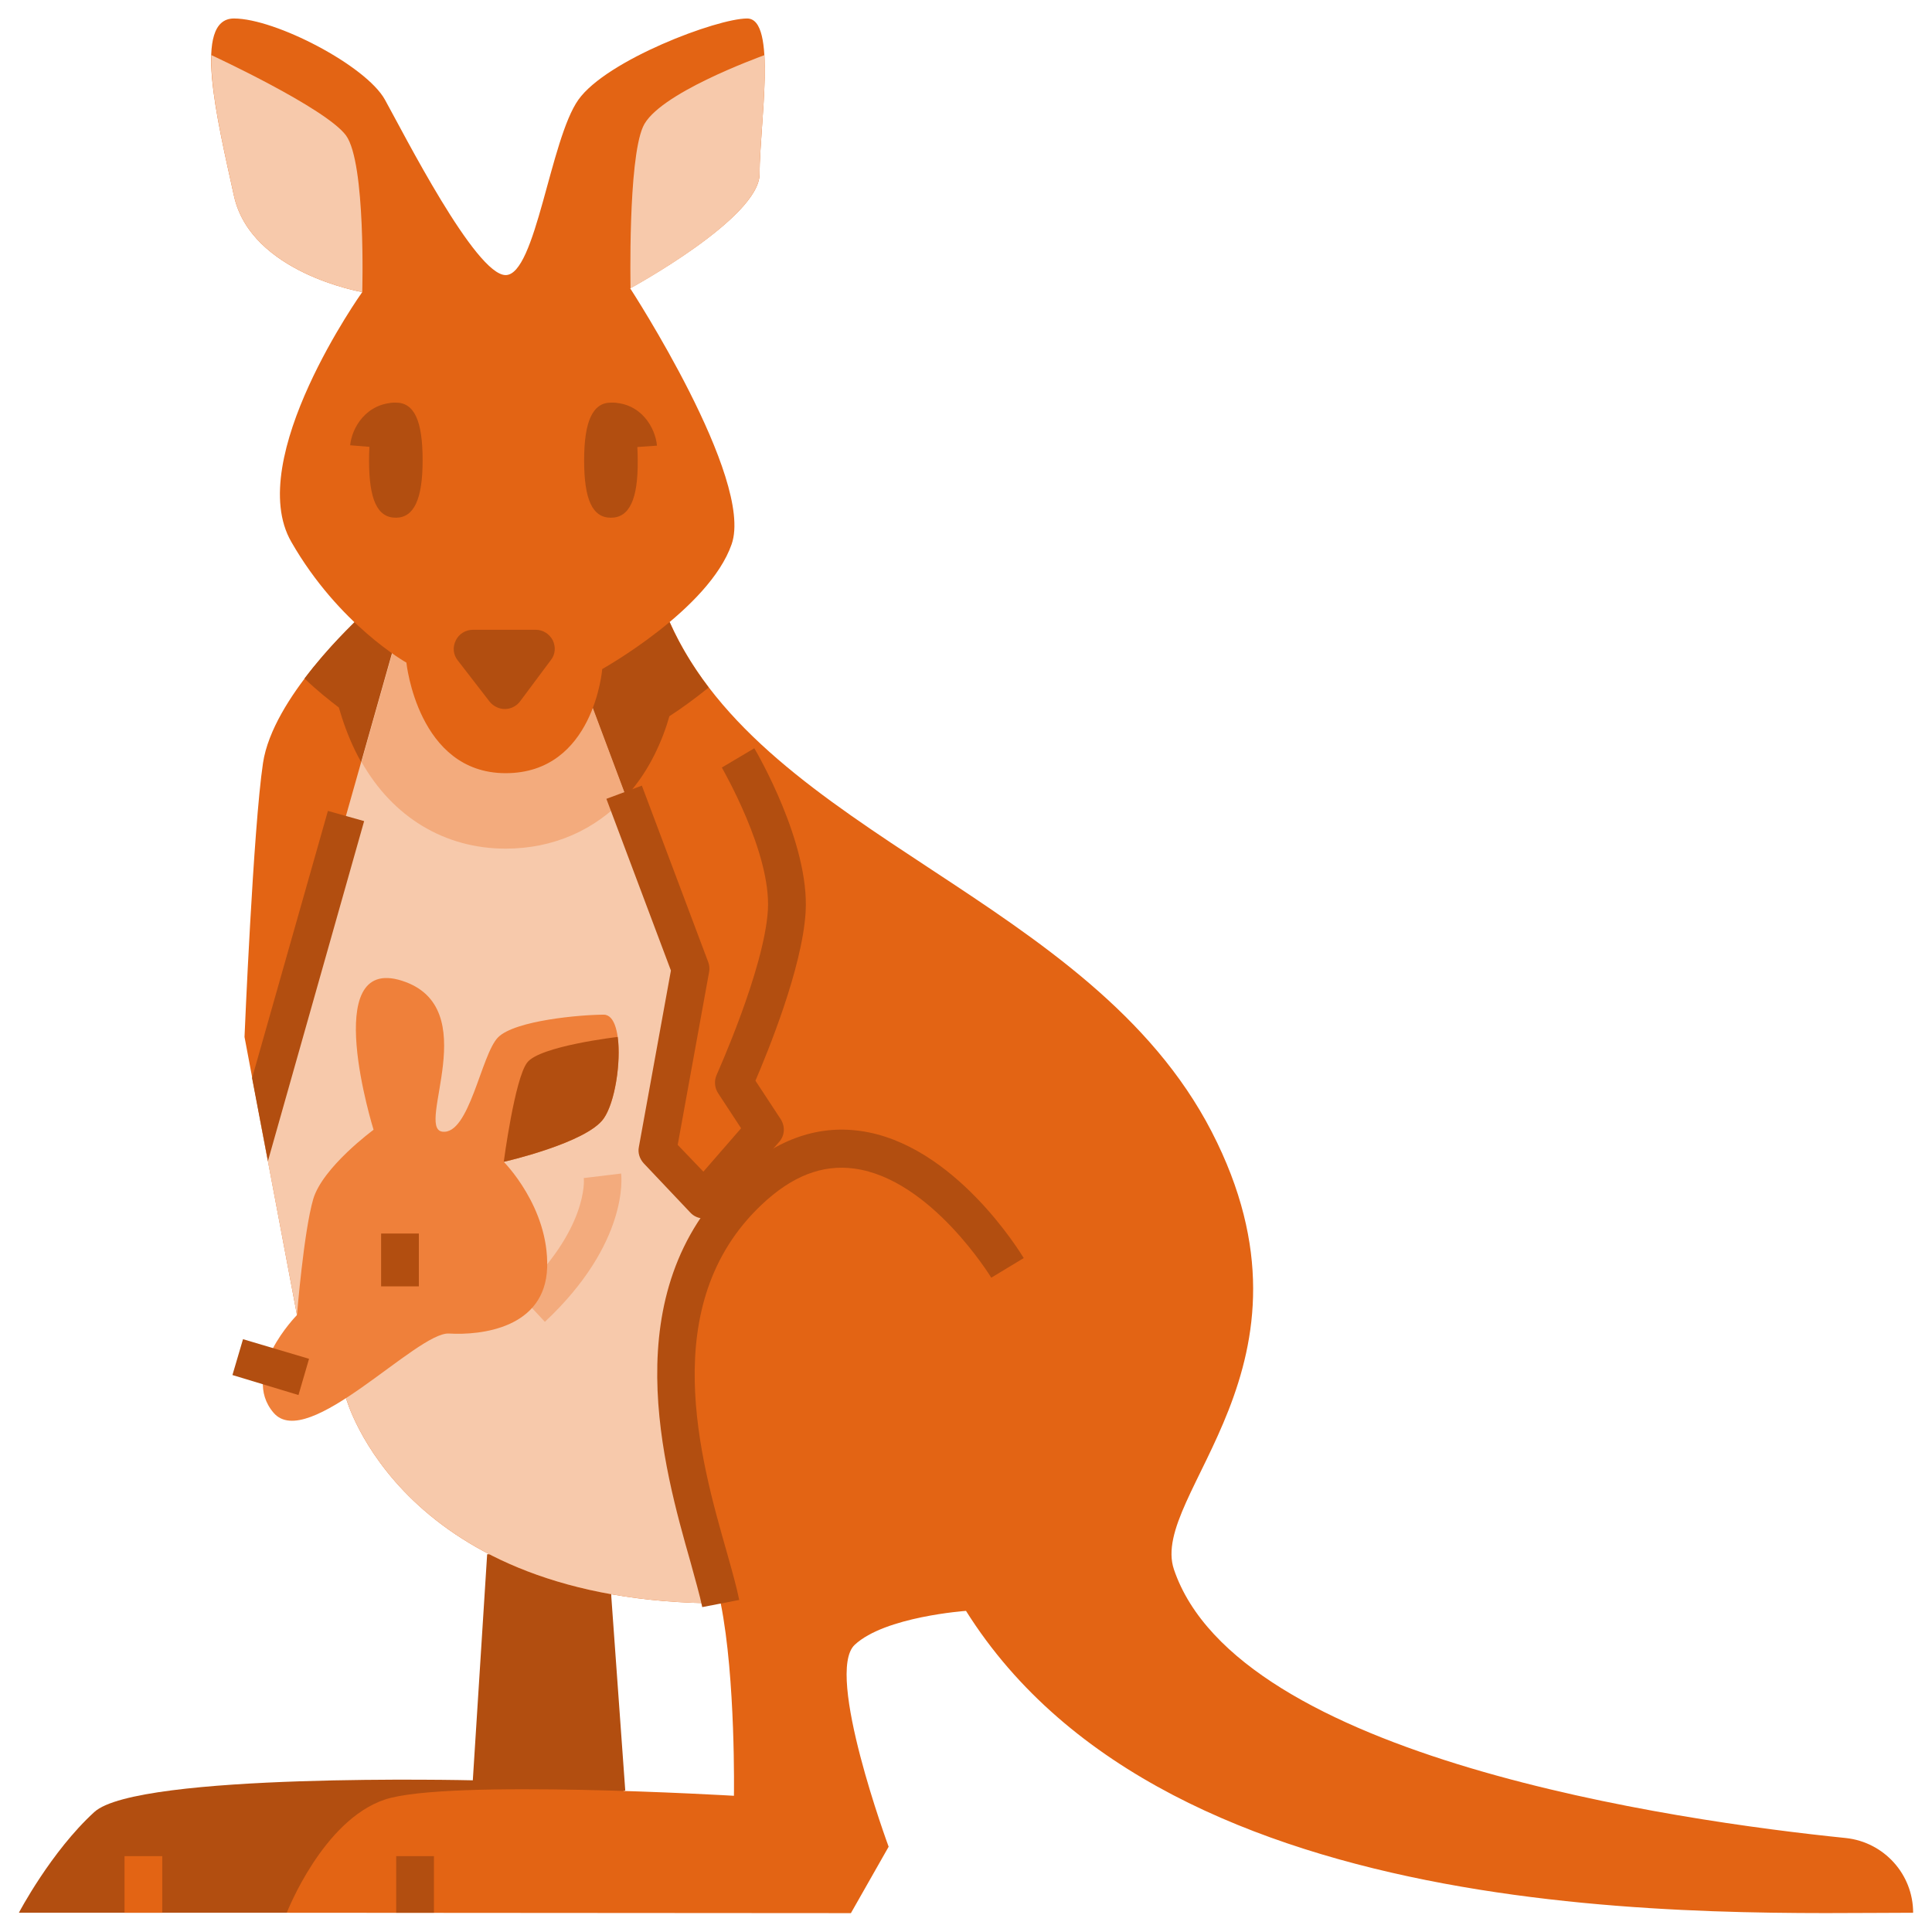<svg id="Layer_1" enable-background="new 0 0 512 512" height="512" viewBox="0 0 512 512" width="512" xmlns="http://www.w3.org/2000/svg"><g id="XMLID_1_"><g id="XMLID_4179_"><path id="XMLID_4223_" d="m162 423.1 3.7 51.4-89.7 32.4h-71s8.5-16.2 20-26.7 100.3-8.4 100.3-8.4l3.8-59.9h32.9z" fill="#b24e10"/><path id="XMLID_4222_" d="m507 506.9c-51 0-197 6-251-80 0 0-21.5 1.5-29.5 9s9 53.5 9 53.5l-10 17.6-149.5-.1s9.5-24.5 26-30 92.5-1 92.5-1 .5-31-3.5-51c-84.7 0-99.3-54.4-99.3-54.4l-13-22-13.9-73.7s2.3-55.2 4.9-72.6c2.6-17.3 24.4-37.3 24.4-37.3h83.4c25.3 56.7 111.6 73 143.6 135s-16.7 96.1-10 116c16.9 50 133 66.6 178.1 71.2 10.1 1.1 17.8 9.6 17.8 19.8" fill="#e36414"/><path id="XMLID_4221_" d="m80.7 179.8c3.3 3.2 6.5 5.7 9.1 7.7 1 3.5 2.4 7.5 4.4 11.6 8.1 16.4 22.6 25.8 39.8 25.8 17.1 0 31.5-9 39.4-24.8 1.8-3.6 3.1-7.1 4-10.3 3.1-2 6.7-4.6 10.4-7.6-4.1-5.4-7.6-11.1-10.4-17.4h-83.4c0 .1-6.8 6.4-13.3 15" fill="#b24e10"/><path id="XMLID_4220_" d="m191 424.9c-84.7 0-99.3-54.4-99.3-54.4l-13-22-9.8-51.8 37.3-131.8h42.3l34.4 91.8-8.8 48.2 12.3 12.9 2.4 9.1c-21.5 33.9-1.4 80.1 2.2 98" fill="#f7c9ab"/><path id="XMLID_4219_" d="m144.4 350.3-6.8-7.3c18.2-17.1 17.2-30.3 17.1-30.8l9.9-1.2c.1.7 2.1 18.4-20.2 39.3" fill="#f3ab7d"/><path id="XMLID_4218_" d="m134 224.9c12.6 0 23.7-4.9 31.9-13.8l-17.3-46.2h-42.3l-10.5 37c8.3 14.7 22.1 23 38.2 23" fill="#f3ab7d"/><path id="XMLID_4217_" d="m193.9 144.2c-6 17.3-34.3 33.1-34.3 33.1s-2.2 27.6-25.6 27.6c-23.3 0-26.3-29.3-26.3-29.3s-17.9-10-30.5-32c-12.7-22 18.8-66.2 18.8-66.2s-29.5-5-34-25.5-11-47 0-47 35 12.5 40 21.5 24 46.5 32 46.5 11.8-36 19.3-46.5 36.7-21.5 44.7-21.5 3.3 28.2 3.3 41.2c0 11.7-34.3 30.3-34.3 30.3s32.9 50.5 26.9 67.8" fill="#e36414"/><path id="XMLID_4216_" d="m91.7 35.9c-5.4-7.3-35.7-21.3-35.7-21.3-.3 9.6 3.2 24.6 6 37.3 4.5 20.5 34 25.5 34 25.5s1-34.2-4.3-41.5" fill="#f7c9ab"/><path id="XMLID_4215_" d="m201.3 46.1c0-8.1 1.8-22.1 1.3-31.5-1.8.7-28.4 10.3-32.2 19-4 9-3.3 42.8-3.3 42.8s34.2-18.6 34.2-30.3" fill="#f7c9ab"/><g fill="#b24e10"><path id="XMLID_4214_" d="m104.9 137.2c-4.9 0-7.1-4.8-7.1-15.2s2.3-15.3 7.1-15.3c4.9 0 7.1 4.8 7.1 15.3 0 10.3-2.3 15.2-7.1 15.2"/><path id="XMLID_4213_" d="m161.9 137.2c-4.9 0-7.1-4.8-7.1-15.2s2.3-15.3 7.1-15.3c4.9 0 7.1 4.8 7.1 15.3.1 10.3-2.2 15.2-7.1 15.2"/><path id="XMLID_4212_" d="m102.7 118.9-5-.5-4.9-.4c.4-4.5 4.2-11.3 12.2-11.3v10c-1 0-2 0-2.3 2.2"/><path id="XMLID_4211_" d="m164.1 118.8c-.2-2.1-2.1-2.1-2.1-2.1v-10c8 0 11.7 6.8 12.1 11.4z"/><path id="XMLID_4210_" d="m133.8 187.9c-1.5 0-3-.7-4-1.9l-8.5-11c-1.2-1.5-1.4-3.5-.5-5.3.8-1.7 2.6-2.8 4.5-2.8h16.7c1.9 0 3.6 1.1 4.5 2.8.8 1.7.7 3.7-.5 5.2l-8.2 11c-.9 1.2-2.4 2-4 2z"/></g><path id="XMLID_4209_" d="m78.7 348.5s-15.2 15.4-6.2 25.9 38-21.5 46.5-21 25.5-1.4 26-17.5c.5-16-11.5-28-11.5-28s22-5 26.5-11.5 6-27.5 0-27.5-23.5 1.5-28 6-7.6 26-14.8 25 11.3-33-10.7-40-7.5 39.5-7.5 39.5-13.5 9.9-16 18.4c-2.5 8.6-4.3 30.7-4.3 30.7" fill="#ef803a"/><path id="XMLID_4208_" clip-rule="evenodd" d="m101 326.9h10v14h-10z" fill="#b24e10" fill-rule="evenodd"/><path id="XMLID_4207_" clip-rule="evenodd" d="m64.4 354.9 17.5 5.2-2.8 9.6-17.5-5.3z" fill="#b24e10" fill-rule="evenodd"/><path id="XMLID_4206_" d="m66.8 285.7 4.2 22 25.5-90.1-9.6-2.7z" fill="#b24e10"/><path id="XMLID_4205_" clip-rule="evenodd" d="m105 491.9h10v15h-10z" fill="#b24e10" fill-rule="evenodd"/><path id="XMLID_4204_" clip-rule="evenodd" d="m33 491.9h10v15h-10z" fill="#e36414" fill-rule="evenodd"/><path id="XMLID_4203_" d="m186.1 425.9c-.6-3-1.8-7.1-3.1-11.9-7.1-25-20.4-71.5 11.9-102.1 10.3-9.7 21.4-13.8 33-12.2 25 3.4 42.6 32.4 43.4 33.7l-8.6 5.2c-.2-.3-16-26.1-36.2-28.9-8.6-1.2-16.7 2-24.7 9.6-27.9 26.4-16.2 67.5-9.2 92 1.4 5 2.6 9.2 3.3 12.7z" fill="#b24e10"/><path id="XMLID_4202_" d="m186.5 322.9c-1.4 0-2.7-.6-3.6-1.6l-12.3-13c-1.1-1.2-1.6-2.8-1.3-4.3l8.5-46.8-17.1-45.5 9.4-3.5 17.6 46.8c.3.8.4 1.8.2 2.7l-8.3 45.7 6.8 7.1 10-11.5-6.1-9.3c-.9-1.4-1.1-3.2-.4-4.8.1-.3 12.6-27.9 13.6-43.7.9-15.3-12.1-37.5-12.2-37.8l8.6-5.1c.6 1 14.7 25.1 13.6 43.4-.9 14.9-10.1 37.2-13.3 44.7l6.7 10.2c1.2 1.9 1.1 4.3-.4 6l-16.2 18.5c-1 1.1-2.3 1.8-3.8 1.8z" fill="#b24e10"/><path id="XMLID_4201_" d="m160 296.4c3-4.3 4.6-14.9 3.7-21.6 0 0-20.7 2.4-24 6.8-3.3 4.3-6.2 26.3-6.2 26.3s22-5 26.5-11.5" fill="#b24e10"/></g></g></svg>